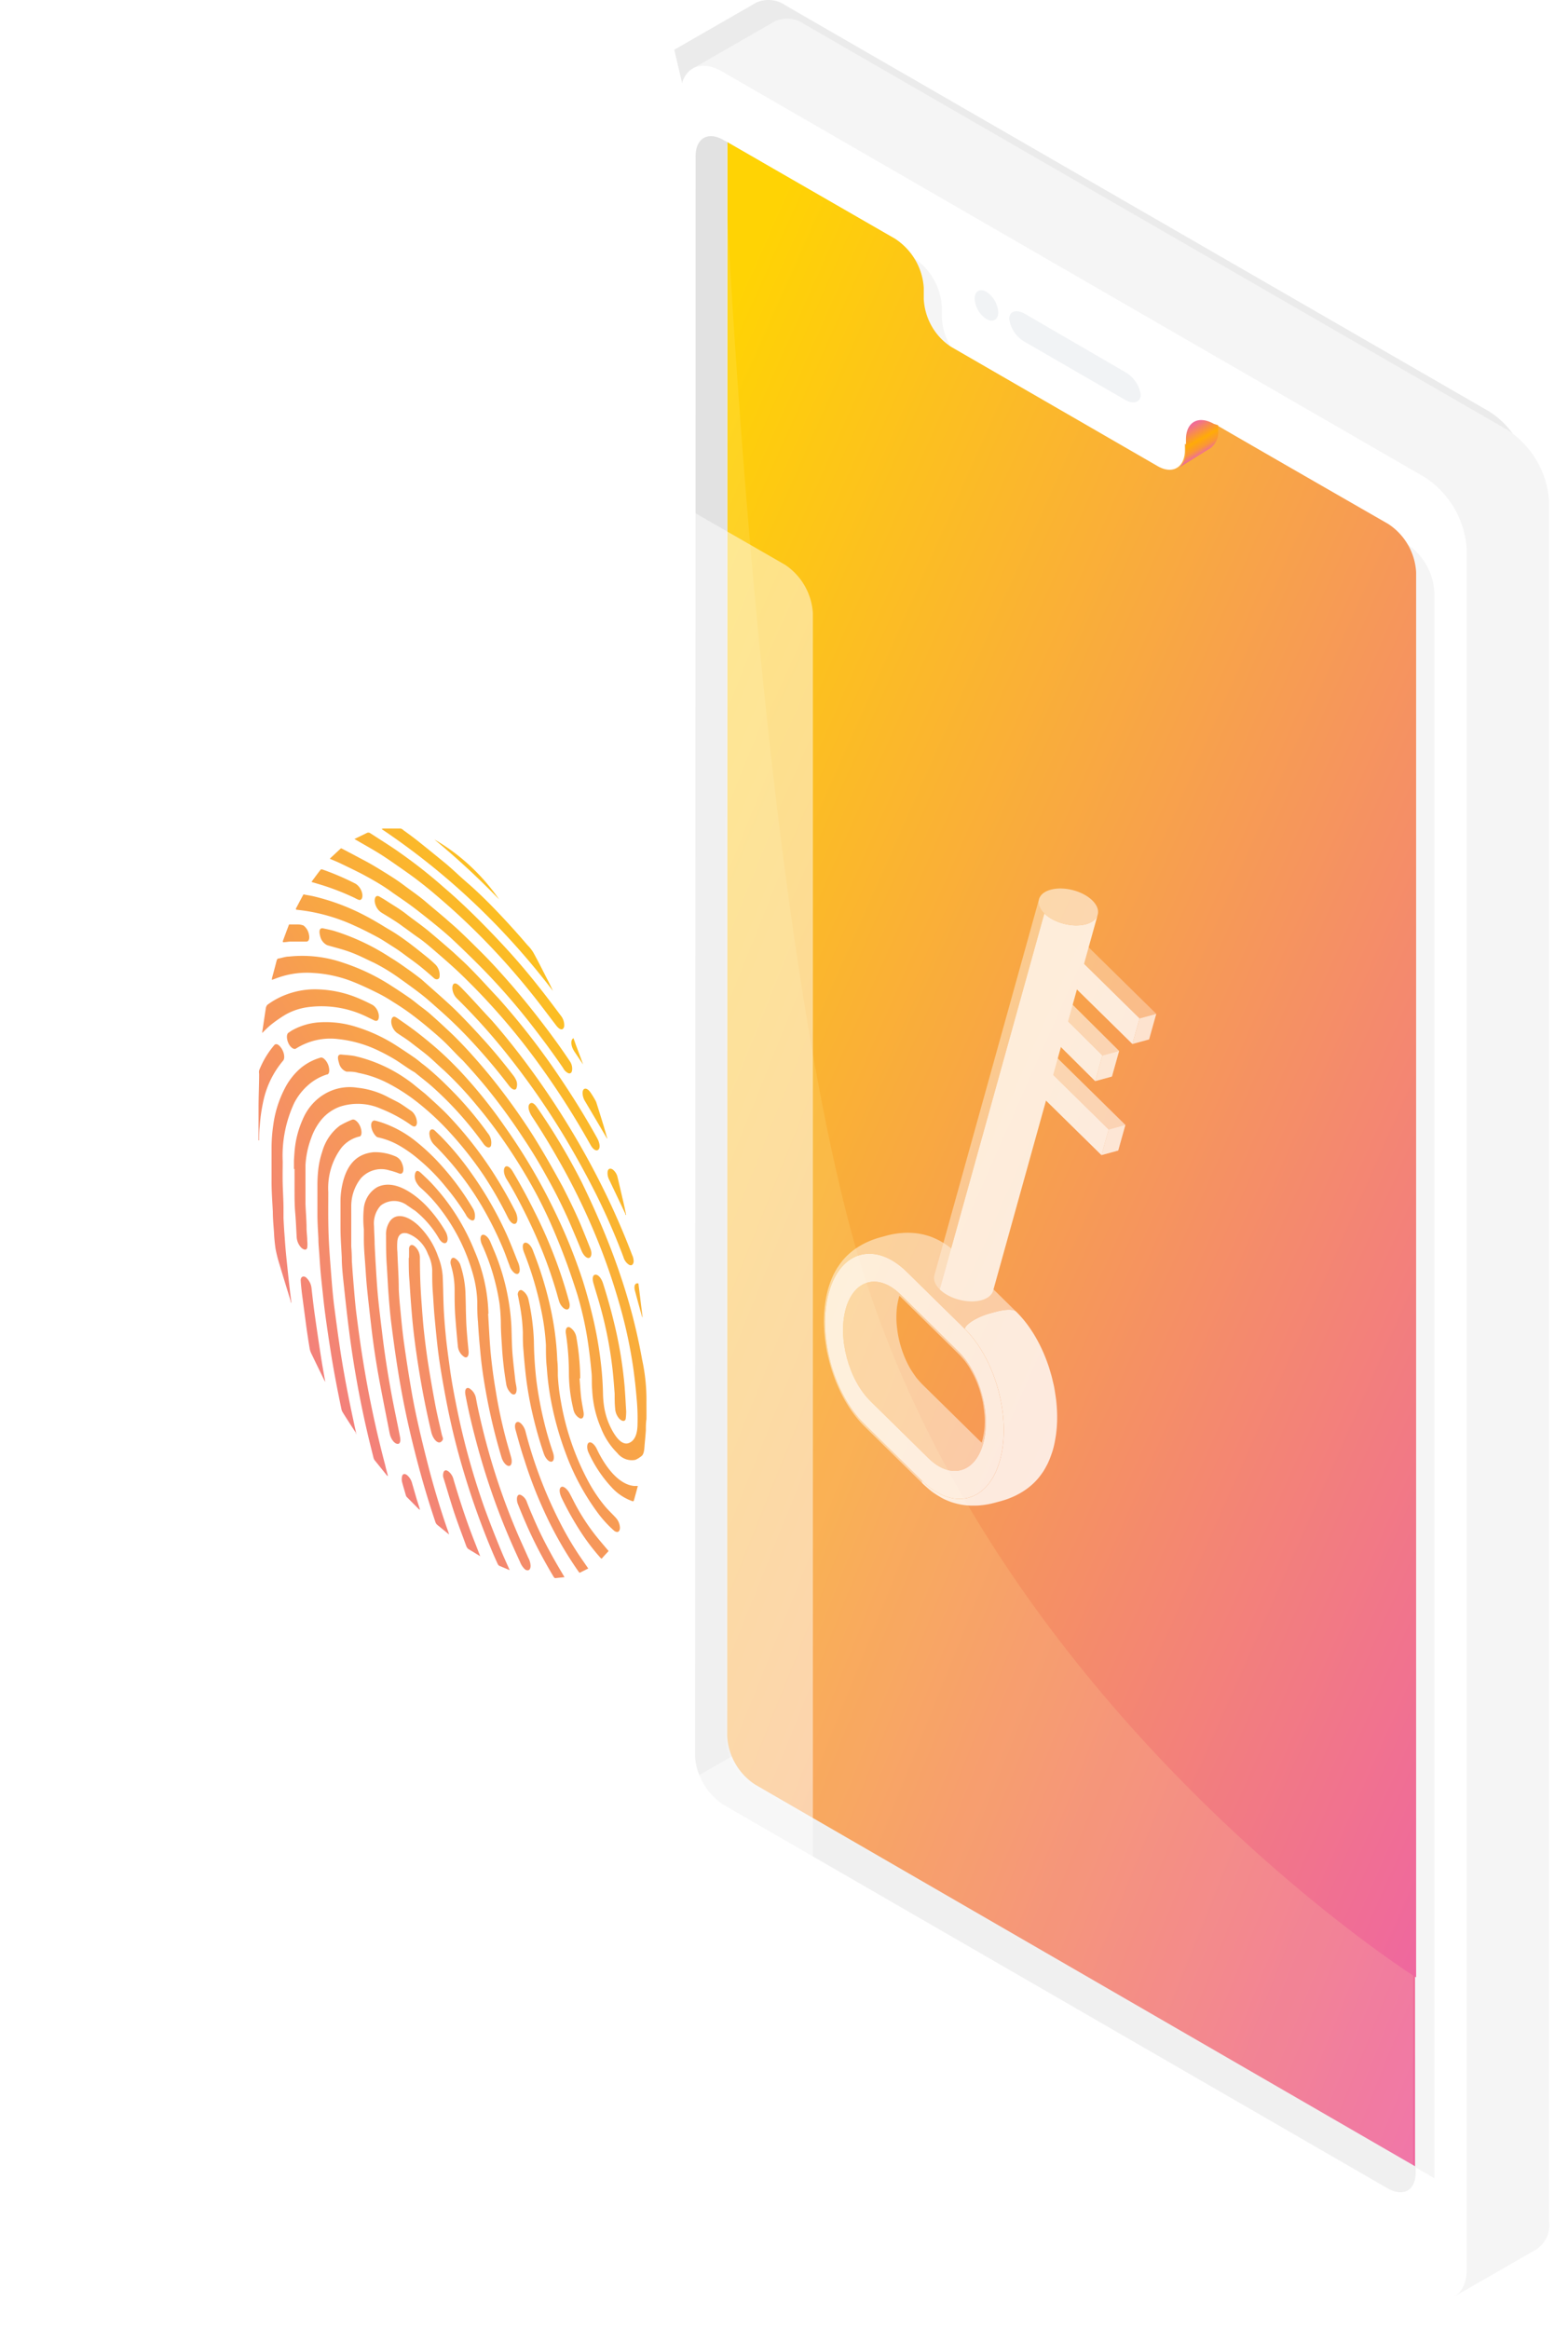 <svg xmlns="http://www.w3.org/2000/svg" width="336" height="499" fill="none" viewBox="0 0 336 499">
    <path fill="#EBEBEB" d="M144.488 10.655l17.573-10.1a6.394 6.394 0 0 1 6.329.64l150.584 86.89a17.979 17.979 0 0 1 6.362 6.732l-80.325 46.492-87.933-49.757V64.283l-12.59-53.628z"/>
    <g filter="url(#a)">
        <path fill="#F5F5F5" d="M325.233 477.959l-17.574 10.1-3.029-24.609-138.667-80.09a19.865 19.865 0 0 1-8.887-15.553V64.283l-12.591-53.628 17.573-10.1a6.396 6.396 0 0 1 6.329.64l150.584 86.89a19.799 19.799 0 0 1 8.988 15.553v368.43a6.227 6.227 0 0 1-2.726 5.891z"/>
        <path fill="#fff" d="M141.796 16.512c0-5.723 4.006-8.046 8.955-5.184l150.55 86.923a19.8 19.8 0 0 1 8.988 15.553v368.464c0 5.689-4.006 8.012-8.955 5.184l-150.583-86.923a19.79 19.79 0 0 1-8.989-15.553l.034-368.464zm13.163 370.316l142.403 82.243c3.367 1.919 5.992.404 5.992-3.366V122.86a13.227 13.227 0 0 0-5.992-10.369l-36.493-21.142-.774-.538c-3.367-1.886-5.959-.337-5.959 3.366v2.39a4.538 4.538 0 0 1-1.447 3.67l-.337.202a4.24 4.24 0 0 1-4.377-.505l-44.202-25.518a13.17 13.17 0 0 1-5.959-10.369v-2.39a13.457 13.457 0 0 0-5.992-10.369l-37.031-21.276c-3.367-1.92-5.959-.404-5.959 3.366V376.19a13.458 13.458 0 0 0 6.127 10.47v.169z"/>
    </g>
    <path fill="#F1F3F5" d="M241.071 79.702l-21.444-12.456c-1.852-1.044-3.367-.573-3.367 1.077a6.738 6.738 0 0 0 3.367 4.949l21.444 12.388c1.818 1.044 3.367.573 3.367-1.11a6.735 6.735 0 0 0-3.367-4.848zM213.906 66.909c0 1.616-1.144 2.256-2.524 1.448a5.52 5.52 0 0 1-2.525-4.377c0-1.582 1.111-2.255 2.525-1.447a5.617 5.617 0 0 1 2.524 4.376z"/>
    <path fill="#F0F0F0" d="M148.968 376.257a13.462 13.462 0 0 0 5.992 10.402l142.403 82.244c3.367 1.919 5.993.404 5.993-3.366V122.692a13.228 13.228 0 0 0-5.993-10.369l-36.492-21.142-.775-.37c-3.366-1.885-5.958-.337-5.958 3.366v2.39c0 3.839-2.727 5.387-6.027 3.367l-44.202-25.518a13.17 13.17 0 0 1-5.958-10.369v-2.39a13.471 13.471 0 0 0-5.993-10.369l-36.055-20.805-.875-.471c-3.367-1.919-5.959-.404-5.959 3.367l-.101 342.878z"/>
    <path fill="#E2E2E2" d="M155.023 30.012l.875.471 7.137 4.107V372.79l-13.163 7.541a10.934 10.934 0 0 1-.909-4.14l.101-342.61c0-3.972 2.694-5.487 5.959-3.568z"/>
    <path fill="url(#b)" d="M155.834 371.982a13.26 13.26 0 0 0 5.992 10.402l141.393 81.772V122.625a13.236 13.236 0 0 0-5.992-10.369l-36.493-21.142v1.077c0 3.838-2.693 5.42-6.026 3.367l-.808-.472V96.4c0 3.837-2.727 5.386-6.026 3.366l-44.202-25.518a13.16 13.16 0 0 1-5.959-10.369v-2.39a13.47 13.47 0 0 0-5.993-10.369l-35.819-20.637-.067 341.499z"/>
    <path fill="#fff" d="M155.439 372.494a13.27 13.27 0 0 0 5.992 10.403l141.394 81.772V123.137a13.233 13.233 0 0 0-5.993-10.369l-36.493-21.141v1.077c0 3.838-2.693 5.42-6.026 3.366l-.808-.47v1.312c0 3.838-2.727 5.386-6.026 3.367L203.277 74.76a13.17 13.17 0 0 1-5.959-10.368v-2.39a13.456 13.456 0 0 0-5.992-10.37l-35.82-20.636-.067 341.498z" opacity=".1"/>
    <path fill="url(#c)" d="M182.125 262.84c-16.53-62.382-23.903-172.904-26.225-215.457V30.551l36.055 20.738a13.46 13.46 0 0 1 5.992 10.368v2.39a13.16 13.16 0 0 0 5.959 10.37l44.067 25.517c3.367 1.953 6.027.404 6.027-3.366v-1.38l.807.471c3.367 1.953 6.027.37 6.027-3.367v-1.077l36.627 21.041a13.24 13.24 0 0 1 4.237 4.467 13.235 13.235 0 0 1 1.755 5.902v301.066c-2.053-1.245-94.834-60.833-121.328-160.851z"/>
    <path fill="url(#d)" d="M252.686 100.17l6.733-4.174a4.245 4.245 0 0 0 1.616-3.804v-1.078l-.943-.303c-3.367-1.885-5.959-.336-5.959 3.367v2.39a4.542 4.542 0 0 1-1.447 3.602z"/>
    <path fill="#fff" d="M23.776 382.155a13.47 13.47 0 0 1-.572-1.886v-.336a12.393 12.393 0 0 1-.202-1.919l.1-342.778c0-3.837 2.694-5.352 5.993-3.366l.74.404 7.104 4.107 28.918 16.833a13.467 13.467 0 0 1 5.993 10.368v2.39a13.162 13.162 0 0 0 5.992 10.37l44.169 25.383c3.366 1.919 6.026.37 6.026-3.367v-2.39c0-3.804 2.659-5.353 5.992-3.366l.842.505 36.358 20.906a13.467 13.467 0 0 1 5.959 10.368V467.226c0 3.838-2.66 5.353-5.959 3.367L28.826 388.349a13.096 13.096 0 0 1-5.117-6.295l.067.101z" filter="url(#e)" opacity=".7"/>
    <path fill="url(#f)" d="M81.764 177.633c13.962 9.359 26.371 21.082 36.728 34.698l-.235-.499a58.46 58.46 0 0 0-.729-1.515c-.38-.726-.75-1.452-1.12-2.179-.691-1.356-1.384-2.715-2.148-4.083a8.007 8.007 0 0 0-1.215-1.527 169.955 169.955 0 0 0-8.213-8.962c-1.572-1.572-3.143-3.076-4.715-4.426a94.921 94.921 0 0 1-2.169-1.944 80.71 80.71 0 0 0-2.44-2.172l-1.326-1.08a508.804 508.804 0 0 0-4.771-3.855 85.726 85.726 0 0 0-2.69-2.006l-.285-.207a1.153 1.153 0 0 0-.629-.354H82.12l-.356.111z"/>
    <path fill="url(#g)" d="M78.118 181.02c-.727-.415-1.453-.83-2.18-1.263 0-.022.084-.022.084-.022l2.556-1.239a.703.703 0 0 1 .713 0l2.095 1.35.864.557c1.184.763 2.377 1.532 3.557 2.386 3 2.106 5.895 4.373 8.674 6.793.393.347.75.656 1.105.964.69.597 1.378 1.193 2.331 2.068a151.02 151.02 0 0 1 4.337 4.138 202.882 202.882 0 0 1 5.615 5.82c2.514 2.7 4.966 5.554 7.375 8.608 1.655 2.058 3.31 4.271 4.966 6.484.49.616.738 1.409.691 2.213-.188.974-.922.885-1.718-.155a523.826 523.826 0 0 1-1.6-2.099c-1.347-1.775-2.696-3.551-4.078-5.248a152.403 152.403 0 0 0-14.666-15.778c-1.718-1.615-3.646-3.297-5.196-4.625a90.866 90.866 0 0 0-4.61-3.717c-1.266-.948-2.695-1.942-3.852-2.747l-.008-.006-.623-.434c-1.236-.863-2.472-1.704-3.709-2.456a113.033 113.033 0 0 0-2.723-1.592z"/>
    <path fill="url(#h)" d="M71.417 184.318c.457.191.907.379 1.358.595 1.571.752 3.143 1.505 4.735 2.324a76.685 76.685 0 0 1 3.436 1.925 39.822 39.822 0 0 1 3.332 2.213l.738.508.02.014c1.376.947 2.742 1.886 4.123 2.952a177.294 177.294 0 0 1 4.61 3.673c1.11.908 2.22 1.859 3.331 2.899a238.08 238.08 0 0 1 5.887 5.732 140.523 140.523 0 0 1 10.812 12.326c2.325 2.987 4.63 6.085 6.851 9.338.254.515.668.921 1.173 1.151.44.11.713-.133.775-.708a2.764 2.764 0 0 0-.481-1.859 152.552 152.552 0 0 0-2.473-3.585 186.21 186.21 0 0 0-9.868-12.569c-2.305-2.656-4.61-5.223-6.977-7.546-1.446-1.439-2.891-2.877-4.358-4.249a64.706 64.706 0 0 0-1.987-1.779c-.367-.32-.727-.634-1.072-.943a275.762 275.762 0 0 0-2.036-1.719c-.733-.616-1.455-1.222-2.154-1.822-.972-.834-2.054-1.621-3.119-2.396-.404-.294-.805-.586-1.197-.879a45.864 45.864 0 0 0-3.52-2.412c-1.76-1.106-3.541-2.213-5.301-3.142-.604-.319-1.18-.624-1.738-.921l-.005-.002-.006-.003-.002-.001-.002-.001v-.001H76.3l-.002-.001v-.001c-1.064-.564-2.063-1.094-3.062-1.614a.225.225 0 0 0-.115-.033c-.04 0-.08.012-.116.033l-2.242 2.08a.404.404 0 0 1-.083.111c.247.107.492.21.736.311l.001.001z"/>
    <path fill="url(#i)" d="M58.768 209.775l-.513.188c.021-.155.021-.265.021-.354l.155-.572v-.001c.284-1.044.564-2.078.83-3.145.084-.309.21-.509.419-.509.267-.046.53-.113.794-.179.481-.121.96-.241 1.448-.241a26.765 26.765 0 0 1 11.628 1.328 44.221 44.221 0 0 1 10.35 4.957c1.32.841 2.64 1.726 3.981 2.655.453.319.913.686 1.368 1.048.302.241.602.479.895.7l.238.179c.645.486 1.26.949 1.857 1.481a158.165 158.165 0 0 1 3.423 3.119l.621.577c1.55 1.438 3.29 3.275 4.693 4.824a134.895 134.895 0 0 1 4.191 4.89 138.369 138.369 0 0 1 8.988 12.481c2.221 3.541 4.316 7.214 6.411 11.065 1.362 2.655 2.682 5.355 3.855 8.099a378.235 378.235 0 0 1 2.096 5.2c.398 1.04.188 1.859-.315 1.97-.503.11-1.173-.554-1.592-1.549a534.694 534.694 0 0 0-2.514-5.975 109.733 109.733 0 0 0-4.861-9.737 108.656 108.656 0 0 0-5.133-8.475c-2.456-3.761-5.1-7.38-7.92-10.844-1.634-1.991-3.311-3.872-4.987-5.709-.768-.721-1.381-1.361-2.103-2.113-.341-.355-.706-.736-1.123-1.162-1.21-1.236-2.436-2.28-3.648-3.31l-.27-.231a80.985 80.985 0 0 0-3.918-3.12c-1.3-.974-2.62-1.837-3.94-2.655a32.412 32.412 0 0 0-3.352-1.926c-1.739-.863-3.478-1.681-5.196-2.367a27.176 27.176 0 0 0-8.38-1.881 18.641 18.641 0 0 0-7.082.796c-.466.148-.932.32-1.415.498z"/>
    <path fill="url(#j)" d="M138.522 300.559a40.497 40.497 0 0 0-.922-9.228 124.538 124.538 0 0 0-4.714-18.234c-1.194-3.563-2.556-7.081-4.043-10.6a199.669 199.669 0 0 0-4.191-9.183c-2.85-5.61-6.071-11-9.638-16.132-.565-.797-1.068-1.04-1.466-.708-.398.332-.377 1.084 0 1.925.121.287.269.561.44.819a156.29 156.29 0 0 1 5.342 8.696 140.794 140.794 0 0 1 6.6 12.88 134.274 134.274 0 0 1 6.663 18.123 103.216 103.216 0 0 1 3.059 13.875c.335 2.346.587 4.647.775 6.904.166 1.757.229 3.524.189 5.289 0 2.213-.545 3.607-1.739 4.16-1.195.554-2.431-.398-3.667-2.611a15.574 15.574 0 0 1-1.802-5.444 20.218 20.218 0 0 1-.188-2.213 68.361 68.361 0 0 0-.482-6.992 84.663 84.663 0 0 0-1.425-8.431 112.549 112.549 0 0 0-2.367-8.852 116.92 116.92 0 0 0-6.286-15.49 125.162 125.162 0 0 0-10.476-17.703 102.95 102.95 0 0 0-9.973-12.326c-1.383-1.417-2.766-2.789-4.19-4.05a93.792 93.792 0 0 0-4.38-3.629c-1.438-1.123-2.772-2.048-4.168-3.016l-.022-.016a9.682 9.682 0 0 1-.182-.125c-.346-.241-.706-.493-.991-.362-.335.155-.545.753-.377 1.55.16.74.56 1.397 1.131 1.858.382.269.775.528 1.166.785l.001.001c.642.422 1.278.841 1.85 1.294.341.271.751.583 1.192.919.75.572 1.59 1.212 2.328 1.825.662.549 1.343 1.183 2.026 1.817.528.491 1.057.983 1.578 1.436a77.692 77.692 0 0 1 6.809 7.259 99.315 99.315 0 0 1 5.741 7.501 119.404 119.404 0 0 1 7.103 11.507 100.533 100.533 0 0 1 4.19 8.852 144.407 144.407 0 0 1 2.598 6.639 186.469 186.469 0 0 1 2.095 6.218 75.05 75.05 0 0 1 2.452 11.485c.251 1.814.44 3.629.607 5.399.05.569.053 1.128.055 1.684.003.612.005 1.22.071 1.835.126 2.846.766 5.64 1.886 8.232a15.418 15.418 0 0 0 3.499 5.355 4.064 4.064 0 0 0 1.75 1.287 3.875 3.875 0 0 0 2.126.174 5.505 5.505 0 0 0 1.236-.753c.524-.332.649-1.173.712-2.08.029-.411.074-.903.124-1.434.059-.642.124-1.34.17-2.018 0-.797 0-1.593.125-2.412.014-.798.01-1.585.005-2.37-.002-.39-.005-.781-.005-1.171z"/>
    <path fill="url(#k)" d="M109.21 336.408l-1.383-3.098a229.784 229.784 0 0 1-3.959-10.069 158.653 158.653 0 0 1-5.783-20.624c-.692-3.363-1.32-6.638-1.76-9.958l-.148-1.104v-.002c-.247-1.844-.495-3.688-.67-5.532-.209-2.213-.356-4.05-.44-6.02-.037-.896-.063-1.893-.088-2.922a170.91 170.91 0 0 0-.12-3.716 13.89 13.89 0 0 0-.965-4.094 17.039 17.039 0 0 0-4.19-6.639c-2.556-2.412-5.217-2.854-6.411-.531a4.885 4.885 0 0 0-.566 2.589c0 2.213 0 4.205.147 6.351.063.925.115 1.846.166 2.769v.001c.068 1.217.136 2.436.232 3.67.167 2.168.314 3.961.566 5.997.398 3.12.817 6.262 1.32 9.427a190.565 190.565 0 0 0 3.729 18.145 198.325 198.325 0 0 0 4.42 15.092c.076.224.206.422.378.576l2.556 2.08a25.882 25.882 0 0 0-.482-1.416 179.143 179.143 0 0 1-4.19-14.074c-1.195-4.692-2.473-10.003-3.332-14.915a325.96 325.96 0 0 1-1.655-10.578c-.328-2.33-.545-4.609-.761-6.882l-.098-1.018a76.16 76.16 0 0 1-.272-3.673c0-1.665-.083-3.331-.165-4.99-.049-.987-.097-1.973-.129-2.955a13.802 13.802 0 0 1 0-2.478c.21-1.372.985-1.793 2.096-1.549a7.092 7.092 0 0 1 2.69 1.688 7.6 7.6 0 0 1 1.752 2.738 8.257 8.257 0 0 1 .921 3.43c0 1.571 0 3.12.126 4.713.051.646.095 1.346.14 2.07.067 1.062.137 2.175.237 3.241l.104 1.098c.236 2.489.471 4.983.818 7.51.398 2.899 1.006 6.307 1.613 9.493a152.732 152.732 0 0 0 3.772 15.314 166.85 166.85 0 0 0 6.013 16.796c.377.907.775 1.792 1.173 2.655.073.182.188.342.335.465l2.096.885.167.044z"/>
    <path fill="url(#l)" d="M83.126 316.204c-.06-.229-.121-.454-.182-.68-.135-.492-.27-.986-.384-1.533a229.589 229.589 0 0 1-4.777-22.505c-.545-3.341-.985-6.638-1.404-9.936-.211-1.656-.349-3.281-.487-4.915l-.079-.927a294.06 294.06 0 0 1-.419-5.554 37.21 37.21 0 0 0-.125-3.054v-8.519c-.03-2.251.714-4.437 2.095-6.152a5.993 5.993 0 0 1 2.809-1.72 5.747 5.747 0 0 1 3.246.06c.712.17 1.412.392 2.095.664.901.332 1.215-.797.608-2.213a2.624 2.624 0 0 0-.558-.884 2.44 2.44 0 0 0-.846-.576 11.144 11.144 0 0 0-4.589-.886c-3.31.288-5.657 2.213-6.704 6.639a17.135 17.135 0 0 0-.461 4.16v5.289c0 1.595.087 3.121.175 4.66v.002c.034.596.068 1.195.097 1.8 0 1.549.147 3.098.315 4.713l.061.582.001.005c.357 3.35.717 6.738 1.153 10.146a219.55 219.55 0 0 0 3.855 21.664c.394 1.724.821 3.43 1.253 5.15l.15.604c.043.198.121.386.231.553l2.724 3.385.147-.022z"/>
    <path fill="url(#m)" d="M94.062 265.374a21.355 21.355 0 0 0-5.133-5.975 16.694 16.694 0 0 1-.863-.575v-.001l-.002-.001a21.103 21.103 0 0 0-.748-.507 4.706 4.706 0 0 0-2.87-.986 4.707 4.707 0 0 0-2.871.986 5.541 5.541 0 0 0-1.181 2.045 5.777 5.777 0 0 0-.244 2.381c.01.546.035 1.096.06 1.648v.003c.033.701.066 1.406.066 2.111.084 1.925.188 3.695.314 5.775.126 2.08.251 4.05.482 6.307.222 2.174.502 4.451.766 6.593l.03.245c.524 4.492 1.236 9.029 2.095 13.654.302 1.607.63 3.214.959 4.825.264 1.294.528 2.592.78 3.893.168.819.084 1.395-.272 1.549-.692.244-1.634-.796-1.928-2.212-.198-1.014-.398-2.028-.598-3.041l-.001-.005c-.56-2.834-1.118-5.665-1.643-8.484a174.268 174.268 0 0 1-1.718-11.507c-.314-2.722-.628-5.444-.9-8.143a115.477 115.477 0 0 1-.285-3.652c-.03-.438-.06-.886-.093-1.349-.025-.355-.051-.709-.078-1.063-.108-1.416-.215-2.832-.215-4.248v-2.213a22.526 22.526 0 0 1 0-4.647 6.079 6.079 0 0 1 .94-2.582 5.685 5.685 0 0 1 1.951-1.844c2.242-1.085 4.924-.443 7.941 1.77 1.197.891 2.3 1.915 3.29 3.054a29.266 29.266 0 0 1 3.331 4.603c.712 1.217.628 2.589-.126 2.589-.419 0-.838-.354-1.236-.996z"/>
    <path fill="url(#n)" d="M76.2 306.528c.059.261.119.526.178.803l-.023-.037-.017-.025c-.056-.083-.081-.121-.064-.248a171.549 171.549 0 0 1-2.85-4.426 2 2 0 0 1-.251-.619c-.901-4.293-1.718-8.564-2.368-12.769a341.359 341.359 0 0 1-1.152-7.9 131.14 131.14 0 0 1-.428-3.678c-.066-.61-.13-1.22-.2-1.832l-.074-.7c-.105-1.016-.215-2.063-.283-2.907a188.86 188.86 0 0 1-.23-3.253 75.06 75.06 0 0 0-.087-1.171c-.064-.806-.123-1.545-.123-2.348-.022-.471-.047-.923-.072-1.372v-.006c-.07-1.235-.137-2.441-.137-3.932v-6.064a29.747 29.747 0 0 1 .146-3.098c.134-1.419.43-2.816.88-4.16.632-2.276 1.976-4.258 3.814-5.621a18.33 18.33 0 0 1 2.556-1.239c.356-.155.775.044 1.215.531.446.526.73 1.181.817 1.881.084.73-.126 1.195-.503 1.195a7.025 7.025 0 0 0-3.792 2.412c-2.003 2.679-3.002 6.042-2.808 9.449 0 .661-.002 1.347-.004 2.036-.005 1.384-.01 2.779.004 4.005.021 1.837.063 3.386.189 5.599.097 1.714.245 3.601.375 5.259l.107 1.38c.147 1.925.314 3.828.545 5.797l.048.365c.445 3.376.892 6.773 1.418 10.191.775 4.957 1.76 10.002 2.87 15.092.095.484.198.94.304 1.41z"/>
    <path fill="url(#o)" d="M81.764 195.557c.23.142.47.288.717.438.562.342 1.159.705 1.755 1.089.86.553 1.425.929 2.096 1.438.507.354.988.708 1.475 1.067h.001c.578.425 1.165.857 1.813 1.301 1.194.819 2.41 1.859 3.604 2.899 1.885 1.616 3.771 3.253 5.636 5.046a143.103 143.103 0 0 1 17.62 20.557 172.51 172.51 0 0 1 9.135 14.296l.943 1.659c.566 1.018 1.278 1.394 1.697.952.419-.443.231-1.505-.314-2.479-2.452-4.425-5.05-8.608-7.773-12.657a155.42 155.42 0 0 0-13.347-17.261 286.978 286.978 0 0 1-2.201-2.359c-1.306-1.409-2.588-2.793-3.896-4.103-.794-.823-1.598-1.563-2.405-2.305-.364-.335-.729-.67-1.094-1.014a275.693 275.693 0 0 0-5.677-4.868 72.672 72.672 0 0 0-2.426-1.844c-.675-.499-1.348-.995-2.016-1.52-1.066-.836-2.01-1.427-2.97-2.027-.36-.226-.723-.453-1.095-.695-.495-.336-.99-.625-1.474-.907l-.265-.155c-.566-.332-1.048 0-1.006 1.018.053.497.212.975.466 1.397.254.422.597.777 1.001 1.037z"/>
    <path fill="url(#p)" d="M63.116 254.929v-4.425l-.126-.067v-1.792l.004-.061c.062-1.02.125-2.06.248-3.015a20.76 20.76 0 0 1 1.613-5.687c.973-2.342 2.65-4.279 4.772-5.511a10.501 10.501 0 0 1 6.961-1.305c2.182.225 4.31.854 6.286 1.859.355.196.782.411 1.216.629.64.322 1.297.652 1.759.942.473.297.962.636 1.453.975l.001.001.001.001c.312.216.624.432.933.638l.23.222c.542.598.855 1.386.88 2.213-.062.863-.523 1.04-1.193.575a26.454 26.454 0 0 0-2.515-1.615 30.393 30.393 0 0 0-3.939-1.904 12.269 12.269 0 0 0-8.841-.486 9.353 9.353 0 0 0-3.813 2.589 12.854 12.854 0 0 0-2.368 4.16 19.364 19.364 0 0 0-1.215 5.776v8.32c.024.676.063 1.355.102 2.036.064 1.103.128 2.211.128 3.319.01.382.04.768.072 1.154.037.466.075.932.075 1.391.053.485.053.975 0 1.461-.147.597-.692.553-1.3 0a3.609 3.609 0 0 1-.963-2.213c-.035-.583-.065-1.175-.095-1.768a96.025 96.025 0 0 0-.22-3.477c-.146-1.659-.146-3.386-.146-4.935z"/>
    <path fill="url(#q)" d="M88.908 229.791c.527.439 1.035.844 1.533 1.241.907.724 1.778 1.419 2.657 2.233a73.714 73.714 0 0 1 10.476 11.773c.65.907 1.362 1.084 1.635.465a3.185 3.185 0 0 0-.022-1.411 3.065 3.065 0 0 0-.628-1.245 77.2 77.2 0 0 0-6.81-8.232c-1.256-1.283-2.513-2.567-3.77-3.718-1.258-1.15-2.452-2.213-3.688-3.12a20.564 20.564 0 0 0-1.404-1.106 145.359 145.359 0 0 0-3.813-2.545 34.721 34.721 0 0 0-8.59-4.05 21.452 21.452 0 0 0-8.171-1.018 13.86 13.86 0 0 0-5.825 1.771l-.691.464c-.44.31-.399 1.328 0 2.213.398.885 1.173 1.461 1.613 1.173 2.729-1.716 5.918-2.431 9.072-2.036a26.147 26.147 0 0 1 8.862 2.589 39.002 39.002 0 0 1 3.374 1.837c.474.287 1.061.687 1.678 1.107.856.582 1.77 1.203 2.512 1.615z"/>
    <path fill="url(#r)" d="M97.917 213.946a3.35 3.35 0 0 1-.984-2.212c0-1.018.523-1.306 1.257-.709.397.346.775.715 1.131 1.107 1.167 1.194 2.299 2.432 3.449 3.689v.001l.001.001c.852.931 1.713 1.873 2.605 2.815 3.017 3.43 6.076 7.324 8.779 11.064a173.351 173.351 0 0 1 7.815 11.751c3.27 5.365 6.25 10.92 8.925 16.641a161.822 161.822 0 0 1 4.568 10.821c.228.464.336.983.314 1.505-.125.575-.461.863-.984.575a2.817 2.817 0 0 1-1.195-1.638 144.525 144.525 0 0 0-5.887-13.52 194.865 194.865 0 0 0-6.495-11.839 164.694 164.694 0 0 0-12.236-17.704 130.705 130.705 0 0 0-11.063-12.348z"/>
    <path fill="url(#s)" d="M104.664 281.484a36.292 36.292 0 0 0-2.975-13.454c-2.11-5.265-5.13-10.067-8.905-14.163-.657-.729-1.34-1.373-2.02-2.011v-.002l-.494-.465c-.838-.797-1.09-.532-1.3 0a2.563 2.563 0 0 0 .315 2.058c.23.401.52.76.86 1.062a31.486 31.486 0 0 1 4.483 4.89 40.897 40.897 0 0 1 6.725 13.632c.545 1.912.855 3.89.922 5.886 0 1.438 0 2.855.147 4.315.126 2.213.314 4.426.524 6.639.272 3.009.754 6.13 1.341 9.294a125.63 125.63 0 0 0 3.184 13.1c.294.996.985 1.815 1.551 1.837.566.022.796-.774.503-1.859-.133-.491-.296-1.054-.466-1.641-.205-.709-.419-1.453-.603-2.143-.859-3.253-1.571-6.484-2.095-9.648l-.152-.933a113.203 113.203 0 0 1-.623-4.112c-.21-1.66-.419-3.43-.545-5.112-.125-1.586-.213-3.161-.301-4.733l-.001-.005v-.002c-.044-.796-.089-1.591-.138-2.386l.063-.044z"/>
    <path fill="url(#t)" d="M90.27 209.808l-.444-.34a71.243 71.243 0 0 0-1.881-1.408l-.668-.472c-1.157-.82-2.31-1.637-3.523-2.36a48.065 48.065 0 0 0-12.047-5.732c-.628-.187-1.256-.322-1.875-.455-.186-.04-.371-.079-.555-.12-.797-.177-.964.509-.692 1.571.085.446.27.864.54 1.218s.616.635 1.01.818c.514.152 1.027.294 1.54.436 1.207.334 2.416.669 3.636 1.135 1.216.464 2.32.994 3.432 1.527.478.229.959.46 1.45.686a40.526 40.526 0 0 1 5.615 3.452c1.55 1.106 3.1 2.213 4.65 3.43.893.699 1.774 1.48 2.66 2.267.32.285.642.571.966.853a96.492 96.492 0 0 1 7.437 7.303 125.806 125.806 0 0 1 7.564 9.029c.608.774 1.215 1.04 1.53.641a2.318 2.318 0 0 0-.084-1.991 5.632 5.632 0 0 0-.419-.708c-2.305-3.01-4.652-5.843-7.061-8.454a155.458 155.458 0 0 0-4.84-5.112c-1.257-1.261-2.514-2.39-3.771-3.518l-4.17-3.696z"/>
    <path fill="url(#u)" d="M62.09 276.217c.104.952.23 1.925.356 2.877l-.147-.022v-.266c-.817-2.655-1.634-5.311-2.43-7.966a28.561 28.561 0 0 1-.818-3.253 34.004 34.004 0 0 1-.335-3.496c-.023-.333-.049-.665-.074-.998-.089-1.149-.177-2.295-.177-3.428-.029-.59-.062-1.181-.096-1.772-.088-1.56-.176-3.115-.176-4.623v-7.303c.003-1.675.13-3.347.377-5.001a23.807 23.807 0 0 1 2.43-7.701 14.209 14.209 0 0 1 3.457-4.426 11.81 11.81 0 0 1 4.19-2.213c.336-.11.692.089 1.069.509.457.527.743 1.194.817 1.903.084.731-.126 1.195-.503 1.195-1.16.367-2.255.928-3.247 1.66a13.073 13.073 0 0 0-3.73 4.426 26.757 26.757 0 0 0-2.472 12.525c0 .539-.005 1.061-.01 1.582-.009 1.04-.018 2.077.01 3.242.017.693.046 1.393.076 2.095.046 1.071.092 2.147.092 3.216v2.014l.03.572c.054.986.11 2.017.18 2.924.03.387.056.765.084 1.146.05.687.1 1.382.167 2.151.104 1.195.23 2.39.356 3.585v.005c.168 1.614.335 3.228.524 4.841z"/>
    <path fill="url(#v)" d="M131.608 327.999c.692.487 1.174.266 1.237-.597a3.347 3.347 0 0 0-.901-2.213 44.863 44.863 0 0 0-.924-.965c-.434-.444-.869-.89-1.297-1.381a32.44 32.44 0 0 1-3.751-5.599 56.38 56.38 0 0 1-5.761-16.862 41.897 41.897 0 0 1-.671-5.621c0-1.106 0-2.212-.126-3.319a62.618 62.618 0 0 0-1.424-11.064 78.411 78.411 0 0 0-3.332-11.22l-.502-1.327c-.399-.996-1.111-1.682-1.677-1.549-.565.132-.565 1.062-.209 2.013 1.702 4.281 3 8.728 3.876 13.278.431 2.188.711 4.407.838 6.638 0 1.616 0 3.187.189 4.802a59.39 59.39 0 0 0 1.047 7.856 67.909 67.909 0 0 0 2.954 10.379 51.039 51.039 0 0 0 6.831 12.79 24.69 24.69 0 0 0 3.289 3.673 4.5 4.5 0 0 1 .314.288z"/>
    <path fill="url(#w)" d="M75.98 226.272c4.55 1.038 8.835 3.09 12.572 6.019.468.389.936.765 1.4 1.138.41.329.817.655 1.219.987l.845.767c1.247 1.13 2.492 2.258 3.722 3.504a82.91 82.91 0 0 1 9.911 12.525 96.608 96.608 0 0 1 4.882 8.541c.44 1.04.44 2.058 0 2.39-.44.332-1.132-.155-1.677-1.217a83.563 83.563 0 0 0-5.196-9.073 79.002 79.002 0 0 0-7.92-9.913 57.44 57.44 0 0 0-6.536-5.953 39.633 39.633 0 0 0-5.825-3.762 23.538 23.538 0 0 0-6.62-2.346c-.839-.265-1.677-.265-2.515-.265a2.403 2.403 0 0 1-1.023-.699 2.59 2.59 0 0 1-.57-1.138c-.335-1.084-.398-1.903.524-1.814.235.022.47.042.706.062.688.057 1.384.115 2.102.247z"/>
    <path fill="url(#x)" d="M64.75 195.07l-1.277-.155-.084-.199c.213-.398.423-.796.632-1.193.326-.618.65-1.232.981-1.839a.207.207 0 0 1 .126-.044c.045 0 .09.016.126.044l1.697.31a46.782 46.782 0 0 1 10.874 3.984c1.697.863 3.415 1.88 5.133 2.943 1.446.818 2.682 1.637 4.19 2.744 1.444 1.058 2.906 2.238 4.35 3.404l.197.158c.573.473 1.138.982 1.697 1.527.305.335.534.737.672 1.177.138.441.18.908.124 1.368-.084.598-.712.708-1.215.266a75.96 75.96 0 0 0-2.787-2.39c-.774-.629-1.654-1.269-2.429-1.833l-.002-.002a102.96 102.96 0 0 1-.879-.644c-.922-.686-1.613-1.195-2.745-1.903-.335-.21-.662-.42-.983-.627-.761-.489-1.492-.96-2.243-1.364-1.655-.886-3.29-1.726-4.924-2.457a38.945 38.945 0 0 0-11.23-3.275z"/>
    <path fill="url(#y)" d="M56.203 221.337a21.571 21.571 0 0 1 1.78-1.704 30.34 30.34 0 0 1 3.164-2.212 13.321 13.321 0 0 1 4.798-1.616 22.108 22.108 0 0 1 12.97 2.213l1.235.598c.65.331 1.09 0 1.027-1.04a3.124 3.124 0 0 0-.402-1.26 2.939 2.939 0 0 0-.876-.953 38.189 38.189 0 0 0-2.912-1.394 24.279 24.279 0 0 0-9.554-1.992c-2.079.007-4.14.389-6.097 1.129a16.46 16.46 0 0 0-4.065 2.212 1.602 1.602 0 0 0-.335.886c-.133.841-.26 1.701-.387 2.563-.114.77-.228 1.543-.346 2.305v.265z"/>
    <path fill="url(#z)" d="M87.756 274.624c-.168-1.748-.168-3.408-.168-5.112h.063c0-.206.002-.408.004-.609.005-.404.01-.807-.004-1.25-.021-.663.419-1.217 1.152-.663.35.282.637.643.84 1.056.202.413.316.869.334 1.334 0 3.363.104 6.572.377 10.002l.054.742c.125 1.723.247 3.39.448 5.211.23 2.08.503 4.293.839 6.506a301.08 301.08 0 0 0 1.613 9.338c.29 1.503.637 3.017.982 4.526.128.558.255 1.115.38 1.67.038.163.087.303.13.43.147.424.24.693-.277 1.119-.67.553-1.718-.509-2.095-2.036a182.615 182.615 0 0 1-2.493-12.37c-.755-4.558-1.362-8.984-1.719-13.41a266.765 266.765 0 0 1-.46-6.484z"/>
    <path fill="url(#A)" d="M113.694 335.479a3.845 3.845 0 0 0-.503-1.726c-.293-.664-.591-1.326-.889-1.987-.596-1.323-1.192-2.646-1.751-3.988a141.59 141.59 0 0 1-4.379-11.861 148.305 148.305 0 0 1-3.561-13.278c-.231-.995-.419-1.991-.608-2.987a3.173 3.173 0 0 0-.509-1.293 2.981 2.981 0 0 0-1-.92c-.628-.221-.963.376-.754 1.461.629 3.363 1.446 6.771 2.368 10.201a153.903 153.903 0 0 0 4.882 15.136c1.34 3.519 2.849 6.993 4.441 10.423.242.644.63 1.214 1.132 1.66.649.354 1.131.066 1.131-.841z"/>
    <path fill="url(#B)" d="M111.285 279.094a70.929 70.929 0 0 0-.335-1.704c0-.73.482-1.15.922-.907.351.214.656.504.894.851s.405.743.489 1.163a48.417 48.417 0 0 1 1.152 8.851c.031 2.849.213 5.693.545 8.52a79.879 79.879 0 0 0 1.613 8.696 71.853 71.853 0 0 0 1.928 6.639c.356 1.084.209 1.947-.357 1.992-.565.044-1.278-.731-1.634-1.815a84.349 84.349 0 0 1-2.221-7.723 74.577 74.577 0 0 1-1.634-9.183 153.704 153.704 0 0 1-.482-5.178c-.126-1.306-.126-2.567-.126-3.851a39.083 39.083 0 0 0-.691-6.019l-.063-.332z"/>
    <path fill="url(#C)" d="M88.866 244.351a23.822 23.822 0 0 0-7.25-3.894l-.164-.05c-.38-.116-.747-.227-1.113-.304-.42-.089-.88.332-.796 1.195a3.747 3.747 0 0 0 1.089 2.213.93.93 0 0 0 .419.199c1.59.351 3.122.947 4.547 1.77a27.454 27.454 0 0 1 4.19 2.988 41.757 41.757 0 0 1 5.825 5.952 51.065 51.065 0 0 1 4.19 5.798c.248.548.671.987 1.194 1.239.44.133.713 0 .775-.664a3.184 3.184 0 0 0-.502-1.969 57.855 57.855 0 0 0-7.92-10.423 44.92 44.92 0 0 0-4.484-4.05z"/>
    <path fill="url(#D)" d="M110.887 270.198c.285.568.449 1.195.482 1.837l-.021.221v.133c-.147.598-.503.73-1.048.421a3.255 3.255 0 0 1-1.11-1.638c-.191-.484-.373-.982-.557-1.483a55.921 55.921 0 0 0-.679-1.792 73.86 73.86 0 0 0-3.772-7.834 64.918 64.918 0 0 0-11.146-14.782 3.52 3.52 0 0 1-.748-1.131 3.682 3.682 0 0 1-.279-1.347c.042-.797.608-1.085 1.174-.554l1.194 1.151a61.778 61.778 0 0 1 6.579 7.9 78.583 78.583 0 0 1 7.647 13.278c.817 1.858 1.551 3.74 2.284 5.62z"/>
    <path fill="url(#E)" d="M110.698 297.683c0-.324-.07-.697-.144-1.09-.047-.251-.096-.51-.129-.769-.058-.536-.118-1.071-.178-1.605l-.001-.007v-.001l-.001-.003c-.113-1.009-.227-2.014-.322-3.009-.189-1.806-.236-3.537-.283-5.259-.016-.578-.032-1.155-.053-1.734a48.334 48.334 0 0 0-3.52-15.756l-1.005-2.39c-.44-1.018-1.215-1.66-1.718-1.46-.503.199-.482 1.261 0 2.213a47.654 47.654 0 0 1 3.687 12.458c.178 1.416.276 2.843.294 4.271 0 1.338.088 2.699.177 4.059.033.506.066 1.013.095 1.518a76.07 76.07 0 0 0 .859 7.302 3.416 3.416 0 0 0 1.173 2.213c.608.376 1.069.067 1.069-.951z"/>
    <path fill="url(#F)" d="M126.056 336.076l-1.865.93-.251-.31a81.622 81.622 0 0 1-7.354-12.923 93.243 93.243 0 0 1-4.191-10.888c-.691-2.036-1.299-4.248-1.906-6.461-.231-.775-.147-1.417.167-1.638.314-.221.713-.111 1.194.443.391.467.665 1.03.797 1.637a94.912 94.912 0 0 0 7.291 19.23 67.386 67.386 0 0 0 4.588 7.768l1.53 2.212z"/>
    <path fill="url(#G)" d="M134.185 302.44c-.037-.571-.072-1.169-.107-1.787a171.546 171.546 0 0 0-.228-3.524 89.422 89.422 0 0 0-1.886-12.104 120.302 120.302 0 0 0-2.745-10.047c-.356-1.106-1.005-1.858-1.592-1.858-.587 0-.775.73-.461 1.836.202.702.414 1.407.626 2.115.317 1.055.636 2.115.924 3.174a86.277 86.277 0 0 1 2.494 12.746c.191 1.577.31 3.124.428 4.665.025.319.049.638.075.956 0 1.084 0 2.213.104 3.187.041.831.369 1.619.922 2.212.629.598 1.194.598 1.341 0 .069-.52.104-1.045.105-1.571z"/>
    <path fill="url(#H)" d="M121.97 278.962c.356 1.349-.231 2.035-1.173 1.349a3.18 3.18 0 0 1-.985-1.482 50.554 50.554 0 0 1-.482-1.682 95.556 95.556 0 0 0-3.227-9.338 119.028 119.028 0 0 0-3.624-7.989c-1.237-2.479-2.557-4.979-3.939-7.192-.629-1.04-.692-2.102-.336-2.545.357-.443 1.09-.066 1.656.907a125.565 125.565 0 0 1 4.63 8.52 101.51 101.51 0 0 1 4.19 9.405 99.005 99.005 0 0 1 3.29 10.047z"/>
    <path fill="url(#I)" d="M96.534 270.464c0 .246.066.493.136.751l.053.2c.45 1.557.682 3.175.691 4.802 0 1.926 0 3.851.147 5.842.146 1.992.335 4.183.544 6.285.032.5.18.985.433 1.409.252.425.6.777 1.013 1.025.587.266.943-.287.859-1.283-.188-1.925-.377-3.873-.482-5.754a141.202 141.202 0 0 1-.11-3.765v-.001c-.021-.984-.042-1.982-.078-3.005a21.896 21.896 0 0 0-1.027-5.732 2.771 2.771 0 0 0-.493-.986 2.59 2.59 0 0 0-.827-.695c-.482-.2-.817.177-.859.907z"/>
    <path fill="url(#J)" d="M123.521 286.618c.507 2.876.781 5.793.817 8.719l-.147.022c.034.42.065.85.097 1.28.066.908.132 1.812.218 2.593.083.764.231 1.588.365 2.327.067.373.13.724.179 1.036.147.93-.188 1.505-.754 1.328a2.657 2.657 0 0 1-.958-.832 2.852 2.852 0 0 1-.488-1.204 33.163 33.163 0 0 1-.942-7.568 56.596 56.596 0 0 0-.65-8.608c-.147-.974.23-1.571.838-1.306.381.231.707.55.954.933s.408.821.471 1.28z"/>
    <path fill="url(#K)" d="M69.695 296.089a661.67 661.67 0 0 0-.206-1.176c-.223-1.264-.44-2.496-.632-3.714a643.794 643.794 0 0 1-1.509-10.224c-.23-1.726-.418-3.407-.607-5.089a3.587 3.587 0 0 0-1.215-2.213c-.629-.399-1.132 0-1.09.73.042.73.147 1.748.251 2.655l.901 6.794c.23 1.726.503 3.496.797 5.244.087.372.22.729.398 1.063.922 1.925 1.864 3.85 2.807 5.775l.105.155z"/>
    <path fill="url(#L)" d="M120.454 337.071l.007.012.002.003.012.02.489.829-1.928.199c-.167.023-.293-.088-.461-.376a108.833 108.833 0 0 1-3.771-6.838c-1.383-2.766-2.619-5.598-3.771-8.497a3.002 3.002 0 0 1-.252-1.483c.105-.598.398-.797.859-.598.3.156.568.373.787.639.219.266.387.576.491.911.357.907.713 1.814 1.111 2.699a82.763 82.763 0 0 0 3.897 8.055c.792 1.487 1.643 2.927 2.528 4.425z"/>
    <path fill="url(#M)" d="M55.532 244.33c0-1.018 0-2.059.126-3.032.13-1.879.403-3.744.817-5.577a19.776 19.776 0 0 1 4.19-8.453c.503-.575.21-2.213-.817-3.209-.44-.398-.796-.42-1.068-.132a19.084 19.084 0 0 0-3.248 5.421 2.108 2.108 0 0 0 0 .753c0 1.189-.031 2.373-.062 3.563-.032 1.2-.064 2.406-.064 3.629v7.059l.126-.022z"/>
    <path fill="url(#N)" d="M101.794 330.588l1.11 2.855c-.368-.226-.726-.441-1.081-.655l-.002-.001c-.512-.308-1.017-.611-1.536-.937a1.786 1.786 0 0 1-.377-.598l-.67-1.823c-.737-1.995-1.493-4.043-2.054-5.767a199.41 199.41 0 0 1-1.26-4.076c-.278-.925-.555-1.844-.835-2.74a1.947 1.947 0 0 1 0-1.505c.23-.398.608-.398 1.09 0a3.166 3.166 0 0 1 1.005 1.66c1.341 4.536 2.85 9.161 4.61 13.587z"/>
    <path fill="url(#O)" d="M135.882 318.395c-2.577-.243-5.175-2.611-7.417-6.771a17.906 17.906 0 0 1-.424-.841c-.067-.14-.135-.28-.205-.421-.503-.973-1.236-1.527-1.676-1.239-.44.288-.44 1.328 0 2.213a27.672 27.672 0 0 0 4.882 7.325 10.925 10.925 0 0 0 4.526 3.009c.05.015.103.009.149-.015a.22.22 0 0 0 .102-.118c.293-1.018.587-2.08.859-3.142h-.796z"/>
    <path fill="url(#P)" d="M129.526 331.283l.001.001c.295.348.591.698.887 1.053-.148.163-.3.327-.455.493-.306.328-.622.666-.928 1.034-.063.177-.293 0-.293 0a47.174 47.174 0 0 1-4.002-5.179 65.028 65.028 0 0 1-4.358-7.679c-.482-.996-.65-2.014-.147-2.368.503-.354 1.362.509 1.739 1.173.275.484.549 1.025.832 1.583.106.209.212.42.321.63a44.69 44.69 0 0 0 4.525 6.993c.603.759 1.236 1.507 1.878 2.266z"/>
    <path fill="url(#Q)" d="M66.783 188.985l1.571.465a53.35 53.35 0 0 1 7.69 2.965c.217.124.44.235.67.332.65.31 1.047-.221.922-1.173a3.398 3.398 0 0 0-.49-1.266 3.205 3.205 0 0 0-.935-.947 56.39 56.39 0 0 0-7.166-3.076h-.293a58.906 58.906 0 0 0-1.303 1.721c-.215.29-.429.58-.645.868l-.021.111z"/>
    <path fill="url(#R)" d="M61.489 201.818c-.273.034-.546.068-.824.068a.411.411 0 0 1-.063-.221v-.001c.44-1.195.88-2.389 1.34-3.584h1.886c.407.001.811.076 1.195.221.315.235.583.535.788.88.205.346.343.731.406 1.134.168.841-.063 1.438-.566 1.438h-3.499c-.224.01-.444.038-.663.065z"/>
    <path fill="url(#S)" d="M130.142 243.998c-.251-.907-.503-1.77-.754-2.633-.503-1.66-1.027-3.32-1.551-4.979a2.653 2.653 0 0 0-.314-.709c-.32-.58-.67-1.142-1.048-1.682-.775-1.084-1.676-.929-1.634.266.025.59.198 1.163.503 1.66l.001.002.002.002c1.57 2.654 3.141 5.308 4.69 7.962l.105.111z"/>
    <path fill="url(#T)" d="M89.306 321.272c.23.708.461 1.438.692 2.213l-.21-.089-2.66-2.677a1.137 1.137 0 0 1-.147-.288c-.105-.375-.217-.754-.328-1.134a56.89 56.89 0 0 1-.51-1.809 2.82 2.82 0 0 1 0-1.106c.104-.576.544-.686 1.026-.354.554.44.952 1.063 1.132 1.77l1.005 3.474z"/>
    <path fill="url(#U)" d="M134.164 260.285a162.48 162.48 0 0 0-.586-2.744c-.21-.875-.414-1.754-.618-2.634-.205-.879-.409-1.759-.619-2.633a2.848 2.848 0 0 0-1.068-1.704c-.545-.332-.985-.133-1.069.487a3.021 3.021 0 0 0 .315 1.682l3.478 7.324v.222h.167z"/>
    <path fill="url(#V)" d="M106.947 192.703c-3.674-5.303-8.41-9.686-13.87-12.835a168.196 168.196 0 0 1 13.87 12.835z"/>
    <path fill="url(#W)" d="M136.804 275c-.712-.177-1.026.487-.754 1.527.482 1.859 1.006 3.718 1.529 5.576l.126.222c-.314-2.479-.607-4.891-.901-7.325z"/>
    <path fill="url(#X)" d="M123.06 225.277c-.754-1.129-.859-2.479-.168-2.833.33.999.707 1.992 1.08 2.979.339.893.675 1.781.974 2.664l-1.886-2.81z"/>
    <g fill="#fff" opacity=".8">
        <path fill-opacity=".6" d="M217.659 280.969c-.01-.008-.019-.017-.03-.024a1.264 1.264 0 0 0-.12-.071l-.018-.01a1.656 1.656 0 0 0-.311-.115l-.036-.011c-.025-.007-.053-.012-.08-.018a3.978 3.978 0 0 0-.771-.084 5.483 5.483 0 0 0-.313.002 6.291 6.291 0 0 0-.376.02l-.063.006a9.655 9.655 0 0 0-.837.111c-.386.067-.796.157-1.225.274l-1.243.336c-2.745.744-5.219 2.234-5.526 3.328l-12.403-12.199c-6.675-6.568-14.162-4.607-16.672 4.368-2.514 8.972.878 21.632 7.555 28.196l12.403 12.199a.714.714 0 0 0-.014.359c.005.02.016.037.023.056.012.033.022.066.039.096.007.011.017.02.024.03a.608.608 0 0 0 .082.103l-1.241-1.219-1.24-1.22-1.24-1.22-1.241-1.22-1.24-1.221-1.241-1.22-1.24-1.22-1.241-1.22-1.24-1.22-1.241-1.22c-1.769-1.75-2.936-3.451-3.811-4.866a31.278 31.278 0 0 1-1.521-2.809c-.766-1.599-1.256-2.979-1.261-2.993-.161-.463-.391-1.076-.528-1.547-.138-.472-.333-1.098-.46-1.573-.127-.475-.272-1.115-.389-1.592-.212-.874-.313-1.56-.555-3.217a32.851 32.851 0 0 1-.246-3.216 28.083 28.083 0 0 1 .084-3.171c.196-2.395.675-4.345 1.211-5.833.253-.703.638-1.628 1-2.285.171-.312.398-.728.594-1.025.276-.42.67-.963.977-1.362.006-.008.696-.864 1.413-1.498.219-.193.509-.453.741-.63.507-.386.813-.619 1.295-.919.362-.225.855-.51 1.234-.705.469-.242.568-.285 1.339-.62.38-.164.801-.307 1.384-.505.243-.082.575-.171.822-.243l1.242-.337a17.528 17.528 0 0 1 4.386-.63c.754-.022 1.741.071 1.75.073.231.025.539.058.767.097.345.058.806.135 1.143.224.622.163 1.113.292 1.734.538.591.233 1.364.583 1.911.901.532.31 1.231.747 1.719 1.12.636.486 1.433 1.197 2.02 1.738l1.241 1.22 1.24 1.22 1.241 1.22 1.24 1.22 1.241 1.22 1.24 1.22 1.241 1.22 1.24 1.22 1.24 1.221 1.241 1.22c-.025-.024-.054-.046-.083-.068z"/>
        <path d="M177.636 276.883c2.51-8.975 9.996-10.936 16.672-4.368l12.403 12.199c6.677 6.563 10.069 19.224 7.555 28.195-2.511 8.975-9.997 10.937-16.672 4.369l-12.404-12.199c-6.676-6.563-10.068-19.224-7.554-28.196zm33.03 32.485c1.766-6.316-.612-15.192-5.31-19.815l-12.404-12.199c-4.697-4.616-9.946-3.243-11.716 3.07-1.765 6.315.614 15.194 5.309 19.815l12.404 12.199c4.699 4.619 9.947 3.241 11.717-3.07z"/>
        <path d="M213.184 321.983c-.592.157-1.244.304-1.626.364-.229.036-.536.087-.767.119-.209.028-.49.055-.7.078-.237.027-.555.048-.793.055-.426.013-.994.013-1.419.001-.271-.007-.632-.042-.902-.066a14.567 14.567 0 0 1-1.827-.31c-.443-.117-1.037-.274-1.464-.437-.273-.104-.637-.242-.904-.361a11.253 11.253 0 0 1-1.006-.49c-.63-.366-1.463-.872-2.046-1.308-.627-.47-1.401-1.175-1.977-1.705a.704.704 0 0 1-.081-.103c-.007-.011-.018-.02-.024-.031-.018-.03-.027-.063-.039-.096-.007-.019-.018-.036-.023-.056a.693.693 0 0 1 .014-.359c6.675 6.568 14.161 4.606 16.672-4.368 2.514-8.972-.879-21.633-7.555-28.196.306-1.094 2.781-2.584 5.526-3.327l1.242-.337a13.736 13.736 0 0 1 1.65-.338c.142-.019.28-.035.413-.047l.062-.006c.131-.01.255-.016.377-.02a5.43 5.43 0 0 1 .312-.001c.292.006.55.034.772.084.026.006.054.01.08.017l.036.011c.115.032.22.07.311.115l.017.01c.043.023.084.046.121.071.011.008.019.017.029.025.03.022.059.043.084.068 1.801 1.781 2.973 3.511 3.811 4.866.234.378.849 1.408 1.521 2.809.767 1.599 1.256 2.979 1.261 2.993.161.463.391 1.076.528 1.547.138.472.333 1.098.46 1.573.127.475.272 1.115.389 1.592.213.874.313 1.56.555 3.217.002.013.203 1.499.247 3.216a28.371 28.371 0 0 1-.253 4.684 36.692 36.692 0 0 1-.276 1.579c-.134.682-.361 1.586-.597 2.241-.133.373-.302.872-.451 1.239-.152.372-.364.867-.552 1.223-.687 1.297-.871 1.583-1.722 2.69a13.49 13.49 0 0 1-1.614 1.683c-.268.236-.989.847-1.9 1.414a16.593 16.593 0 0 1-2.015 1.075c-.386.167-.903.382-1.299.524-.49.174-.49.174-1.415.444l-1.243.335z"/>
        <path fill-opacity=".6" d="M181.236 280.425c1.77-6.314 7.019-7.687 11.716-3.07l12.404 12.199c4.697 4.622 7.075 13.498 5.309 19.814-1.769 6.311-7.018 7.689-11.716 3.07l-12.404-12.199c-4.696-4.622-7.075-13.5-5.309-19.814zm28.636 28.249l-.005-.004.005.004zm-.13-.077l-.013-.008.013.008zm-16.821-31.054zm.079.323c.007.011.019.021.026.033-.008-.012-.019-.022-.026-.033zm17.495 30.785a20.06 20.06 0 0 0 .346-1.696c.009-.049.201-1.219.156-2.933a14.924 14.924 0 0 0-.053-1.016 44.513 44.513 0 0 0-.258-2.063c-.023-.143-.232-1.444-.752-3.083a22.088 22.088 0 0 0-1.158-2.935 30.92 30.92 0 0 0-.961-1.772 13.684 13.684 0 0 0-.542-.835 12.66 12.66 0 0 0-.603-.818c-.334-.401-.8-.922-1.16-1.301l-1.24-1.22-1.241-1.22-1.24-1.22-1.241-1.22-1.24-1.22-1.241-1.22-1.24-1.22-1.241-1.22-1.24-1.221-1.241-1.22a12.905 12.905 0 0 0-.377-.352c-.043.134-.08.26-.112.374l-.007.026c-.042.155-.079.308-.115.461-.094.414-.178.877-.242 1.256l-.01.066v.001c-.047.329-.08.655-.105.979-.024.446-.039.732-.047.948a20.826 20.826 0 0 0 0 .969c.009.391.034.77.065 1.142.061.579.148 1.3.235 1.87.104.614.224 1.174.341 1.655l.005.02c.036.146.071.283.106.414l.028.104c.036.133.075.272.117.419l.009.028a23.23 23.23 0 0 0 1.114 3.025c.082.179.167.361.256.543l.08.163a19.01 19.01 0 0 0 .838 1.516 36.55 36.55 0 0 0 1.091 1.583l.043.053c.334.402.799.922 1.159 1.301l1.241 1.221 1.24 1.22 1.241 1.22 1.24 1.22 1.241 1.22 1.24 1.22 1.24 1.22 1.241 1.22 1.24 1.22 1.241 1.22c.113.106.245.225.38.345.044-.142.09-.293.133-.457z"/>
        <path fill-opacity=".5" d="M222.643 192.68l-22.409 80.559c-.259.926.104 2.015 1.15 3.043l22.409-80.559c-1.046-1.028-1.409-2.117-1.15-3.043z"/>
        <path d="M212.818 276.539l22.409-80.559c-.256.914-1.119 1.67-2.531 2.053-2.841.769-6.83-.264-8.91-2.31l-22.409 80.559c2.08 2.046 6.069 3.08 8.91 2.31 1.411-.383 2.275-1.139 2.531-2.053z"/>
        <path fill-opacity=".7" d="M223.785 195.723c2.08 2.045 6.068 3.079 8.909 2.309 2.843-.77 3.46-3.052 1.38-5.097-2.079-2.044-6.067-3.078-8.91-2.308-2.841.77-3.458 3.051-1.379 5.096z"/>
        <path fill-opacity=".4" d="M220.278 232.01l1.536-5.485 3.582-.982 15.75 15.489-1.535 5.485-3.583.982-15.75-15.489z"/>
        <path fill-opacity=".9" d="M237.567 242.015l-1.535 5.484 3.583-.982 1.535-5.485-3.583.983z"/>
        <path d="M221.816 226.525l-1.536 5.485 15.75 15.49 1.535-5.485-15.749-15.49z"/>
        <path fill-opacity=".5" d="M237.564 242.015l3.583-.982-15.75-15.49-3.583.982 15.75 15.49z"/>
        <path fill-opacity=".9" d="M244.188 218.215l-1.535 5.484 3.583-.982 1.535-5.484-3.583.982z"/>
        <path d="M228.445 202.726l-1.536 5.484 15.75 15.49 1.535-5.484-15.749-15.49z"/>
        <path fill-opacity=".4" d="M244.193 218.214l3.583-.982-15.75-15.49-3.583.982 15.75 15.49zM223.469 220.5l1.536-5.485 3.583-.982 11.213 11.146-1.536 5.484-3.583.983-11.213-11.146z"/>
        <path fill-opacity=".9" d="M236.228 226.162l-1.536 5.484 3.583-.982 1.536-5.484-3.583.982z"/>
        <path d="M225.007 215.016l-1.535 5.485 11.212 11.146 1.536-5.485-11.213-11.146z"/>
        <path fill-opacity=".5" d="M236.226 226.162l3.583-.982-11.213-11.146-3.582.982 11.212 11.146z"/>
    </g>
    <defs>
        <filter id="a" width="194.238" height="496.657" x="141.762" y="0" color-interpolation-filters="sRGB" filterUnits="userSpaceOnUse">
            <feFlood flood-opacity="0" result="BackgroundImageFix"/>
            <feColorMatrix in="SourceAlpha" values="0 0 0 0 0 0 0 0 0 0 0 0 0 0 0 0 0 0 127 0"/>
            <feOffset dx="4" dy="4"/>
            <feGaussianBlur stdDeviation="2"/>
            <feColorMatrix values="0 0 0 0 0 0 0 0 0 0 0 0 0 0 0 0 0 0 0.1 0"/>
            <feBlend in2="BackgroundImageFix" result="effect1_dropShadow"/>
            <feBlend in="SourceGraphic" in2="effect1_dropShadow" result="shape"/>
        </filter>
        <filter id="e" width="194.186" height="480.471" x="0" y="17.996" color-interpolation-filters="sRGB" filterUnits="userSpaceOnUse">
            <feFlood flood-opacity="0" result="BackgroundImageFix"/>
            <feColorMatrix in="SourceAlpha" values="0 0 0 0 0 0 0 0 0 0 0 0 0 0 0 0 0 0 127 0"/>
            <feOffset dx="-3" dy="7"/>
            <feGaussianBlur stdDeviation="10"/>
            <feColorMatrix values="0 0 0 0 0.122 0 0 0 0 0.722 0 0 0 0 0.984 0 0 0 0.1 0"/>
            <feBlend in2="BackgroundImageFix" result="effect1_dropShadow"/>
            <feBlend in="SourceGraphic" in2="effect1_dropShadow" result="shape"/>
        </filter>
        <linearGradient id="b" x1="283.357" x2="20.322" y1="514.249" y2="408.667" gradientUnits="userSpaceOnUse">
            <stop stop-color="#EF679F"/>
            <stop offset="1" stop-color="#FFD304"/>
        </linearGradient>
        <linearGradient id="c" x1="283.569" x2="28.021" y1="469.102" y2="355.821" gradientUnits="userSpaceOnUse">
            <stop stop-color="#EF679F"/>
            <stop offset="1" stop-color="#FFD304"/>
        </linearGradient>
        <linearGradient id="d" x1="252.815" x2="258.866" y1="92.39" y2="103.041" gradientUnits="userSpaceOnUse">
            <stop offset=".01" stop-color="#F06D95"/>
            <stop offset=".3" stop-color="#FFAB07"/>
            <stop offset=".433" stop-color="#FA9638"/>
            <stop offset=".526" stop-color="#F0738D"/>
            <stop offset=".828" stop-color="#13002A"/>
            <stop offset="1" stop-color="#F1758A"/>
        </linearGradient>
        <linearGradient id="f" x1="66.608" x2="192.008" y1="356.689" y2="280.037" gradientUnits="userSpaceOnUse">
            <stop stop-color="#EF679F"/>
            <stop offset="1" stop-color="#FFD304"/>
        </linearGradient>
        <linearGradient id="g" x1="66.608" x2="192.008" y1="356.689" y2="280.037" gradientUnits="userSpaceOnUse">
            <stop stop-color="#EF679F"/>
            <stop offset="1" stop-color="#FFD304"/>
        </linearGradient>
        <linearGradient id="h" x1="66.608" x2="192.008" y1="356.689" y2="280.037" gradientUnits="userSpaceOnUse">
            <stop stop-color="#EF679F"/>
            <stop offset="1" stop-color="#FFD304"/>
        </linearGradient>
        <linearGradient id="i" x1="66.608" x2="192.008" y1="356.689" y2="280.037" gradientUnits="userSpaceOnUse">
            <stop stop-color="#EF679F"/>
            <stop offset="1" stop-color="#FFD304"/>
        </linearGradient>
        <linearGradient id="j" x1="66.608" x2="192.008" y1="356.689" y2="280.037" gradientUnits="userSpaceOnUse">
            <stop stop-color="#EF679F"/>
            <stop offset="1" stop-color="#FFD304"/>
        </linearGradient>
        <linearGradient id="k" x1="66.608" x2="192.008" y1="356.689" y2="280.037" gradientUnits="userSpaceOnUse">
            <stop stop-color="#EF679F"/>
            <stop offset="1" stop-color="#FFD304"/>
        </linearGradient>
        <linearGradient id="l" x1="66.608" x2="192.008" y1="356.689" y2="280.037" gradientUnits="userSpaceOnUse">
            <stop stop-color="#EF679F"/>
            <stop offset="1" stop-color="#FFD304"/>
        </linearGradient>
        <linearGradient id="m" x1="66.608" x2="192.008" y1="356.689" y2="280.037" gradientUnits="userSpaceOnUse">
            <stop stop-color="#EF679F"/>
            <stop offset="1" stop-color="#FFD304"/>
        </linearGradient>
        <linearGradient id="n" x1="66.608" x2="192.008" y1="356.689" y2="280.037" gradientUnits="userSpaceOnUse">
            <stop stop-color="#EF679F"/>
            <stop offset="1" stop-color="#FFD304"/>
        </linearGradient>
        <linearGradient id="o" x1="66.608" x2="192.008" y1="356.689" y2="280.037" gradientUnits="userSpaceOnUse">
            <stop stop-color="#EF679F"/>
            <stop offset="1" stop-color="#FFD304"/>
        </linearGradient>
        <linearGradient id="p" x1="66.608" x2="192.008" y1="356.689" y2="280.037" gradientUnits="userSpaceOnUse">
            <stop stop-color="#EF679F"/>
            <stop offset="1" stop-color="#FFD304"/>
        </linearGradient>
        <linearGradient id="q" x1="66.608" x2="192.008" y1="356.689" y2="280.037" gradientUnits="userSpaceOnUse">
            <stop stop-color="#EF679F"/>
            <stop offset="1" stop-color="#FFD304"/>
        </linearGradient>
        <linearGradient id="r" x1="66.608" x2="192.008" y1="356.689" y2="280.037" gradientUnits="userSpaceOnUse">
            <stop stop-color="#EF679F"/>
            <stop offset="1" stop-color="#FFD304"/>
        </linearGradient>
        <linearGradient id="s" x1="66.608" x2="192.008" y1="356.689" y2="280.037" gradientUnits="userSpaceOnUse">
            <stop stop-color="#EF679F"/>
            <stop offset="1" stop-color="#FFD304"/>
        </linearGradient>
        <linearGradient id="t" x1="66.608" x2="192.008" y1="356.689" y2="280.037" gradientUnits="userSpaceOnUse">
            <stop stop-color="#EF679F"/>
            <stop offset="1" stop-color="#FFD304"/>
        </linearGradient>
        <linearGradient id="u" x1="66.608" x2="192.008" y1="356.689" y2="280.037" gradientUnits="userSpaceOnUse">
            <stop stop-color="#EF679F"/>
            <stop offset="1" stop-color="#FFD304"/>
        </linearGradient>
        <linearGradient id="v" x1="66.608" x2="192.008" y1="356.689" y2="280.037" gradientUnits="userSpaceOnUse">
            <stop stop-color="#EF679F"/>
            <stop offset="1" stop-color="#FFD304"/>
        </linearGradient>
        <linearGradient id="w" x1="66.608" x2="192.008" y1="356.689" y2="280.037" gradientUnits="userSpaceOnUse">
            <stop stop-color="#EF679F"/>
            <stop offset="1" stop-color="#FFD304"/>
        </linearGradient>
        <linearGradient id="x" x1="66.608" x2="192.008" y1="356.689" y2="280.037" gradientUnits="userSpaceOnUse">
            <stop stop-color="#EF679F"/>
            <stop offset="1" stop-color="#FFD304"/>
        </linearGradient>
        <linearGradient id="y" x1="66.608" x2="192.008" y1="356.689" y2="280.037" gradientUnits="userSpaceOnUse">
            <stop stop-color="#EF679F"/>
            <stop offset="1" stop-color="#FFD304"/>
        </linearGradient>
        <linearGradient id="z" x1="66.608" x2="192.008" y1="356.689" y2="280.037" gradientUnits="userSpaceOnUse">
            <stop stop-color="#EF679F"/>
            <stop offset="1" stop-color="#FFD304"/>
        </linearGradient>
        <linearGradient id="A" x1="66.608" x2="192.008" y1="356.689" y2="280.037" gradientUnits="userSpaceOnUse">
            <stop stop-color="#EF679F"/>
            <stop offset="1" stop-color="#FFD304"/>
        </linearGradient>
        <linearGradient id="B" x1="66.608" x2="192.008" y1="356.689" y2="280.037" gradientUnits="userSpaceOnUse">
            <stop stop-color="#EF679F"/>
            <stop offset="1" stop-color="#FFD304"/>
        </linearGradient>
        <linearGradient id="C" x1="66.608" x2="192.008" y1="356.689" y2="280.037" gradientUnits="userSpaceOnUse">
            <stop stop-color="#EF679F"/>
            <stop offset="1" stop-color="#FFD304"/>
        </linearGradient>
        <linearGradient id="D" x1="66.608" x2="192.008" y1="356.689" y2="280.037" gradientUnits="userSpaceOnUse">
            <stop stop-color="#EF679F"/>
            <stop offset="1" stop-color="#FFD304"/>
        </linearGradient>
        <linearGradient id="E" x1="66.608" x2="192.008" y1="356.689" y2="280.037" gradientUnits="userSpaceOnUse">
            <stop stop-color="#EF679F"/>
            <stop offset="1" stop-color="#FFD304"/>
        </linearGradient>
        <linearGradient id="F" x1="66.608" x2="192.008" y1="356.689" y2="280.037" gradientUnits="userSpaceOnUse">
            <stop stop-color="#EF679F"/>
            <stop offset="1" stop-color="#FFD304"/>
        </linearGradient>
        <linearGradient id="G" x1="66.608" x2="192.008" y1="356.689" y2="280.037" gradientUnits="userSpaceOnUse">
            <stop stop-color="#EF679F"/>
            <stop offset="1" stop-color="#FFD304"/>
        </linearGradient>
        <linearGradient id="H" x1="66.608" x2="192.008" y1="356.689" y2="280.037" gradientUnits="userSpaceOnUse">
            <stop stop-color="#EF679F"/>
            <stop offset="1" stop-color="#FFD304"/>
        </linearGradient>
        <linearGradient id="I" x1="66.608" x2="192.008" y1="356.689" y2="280.037" gradientUnits="userSpaceOnUse">
            <stop stop-color="#EF679F"/>
            <stop offset="1" stop-color="#FFD304"/>
        </linearGradient>
        <linearGradient id="J" x1="66.608" x2="192.008" y1="356.689" y2="280.037" gradientUnits="userSpaceOnUse">
            <stop stop-color="#EF679F"/>
            <stop offset="1" stop-color="#FFD304"/>
        </linearGradient>
        <linearGradient id="K" x1="66.608" x2="192.008" y1="356.689" y2="280.037" gradientUnits="userSpaceOnUse">
            <stop stop-color="#EF679F"/>
            <stop offset="1" stop-color="#FFD304"/>
        </linearGradient>
        <linearGradient id="L" x1="66.608" x2="192.008" y1="356.689" y2="280.037" gradientUnits="userSpaceOnUse">
            <stop stop-color="#EF679F"/>
            <stop offset="1" stop-color="#FFD304"/>
        </linearGradient>
        <linearGradient id="M" x1="66.608" x2="192.008" y1="356.689" y2="280.037" gradientUnits="userSpaceOnUse">
            <stop stop-color="#EF679F"/>
            <stop offset="1" stop-color="#FFD304"/>
        </linearGradient>
        <linearGradient id="N" x1="66.608" x2="192.008" y1="356.689" y2="280.037" gradientUnits="userSpaceOnUse">
            <stop stop-color="#EF679F"/>
            <stop offset="1" stop-color="#FFD304"/>
        </linearGradient>
        <linearGradient id="O" x1="66.608" x2="192.008" y1="356.689" y2="280.037" gradientUnits="userSpaceOnUse">
            <stop stop-color="#EF679F"/>
            <stop offset="1" stop-color="#FFD304"/>
        </linearGradient>
        <linearGradient id="P" x1="66.608" x2="192.008" y1="356.689" y2="280.037" gradientUnits="userSpaceOnUse">
            <stop stop-color="#EF679F"/>
            <stop offset="1" stop-color="#FFD304"/>
        </linearGradient>
        <linearGradient id="Q" x1="66.608" x2="192.008" y1="356.689" y2="280.037" gradientUnits="userSpaceOnUse">
            <stop stop-color="#EF679F"/>
            <stop offset="1" stop-color="#FFD304"/>
        </linearGradient>
        <linearGradient id="R" x1="66.608" x2="192.008" y1="356.689" y2="280.037" gradientUnits="userSpaceOnUse">
            <stop stop-color="#EF679F"/>
            <stop offset="1" stop-color="#FFD304"/>
        </linearGradient>
        <linearGradient id="S" x1="66.608" x2="192.008" y1="356.689" y2="280.037" gradientUnits="userSpaceOnUse">
            <stop stop-color="#EF679F"/>
            <stop offset="1" stop-color="#FFD304"/>
        </linearGradient>
        <linearGradient id="T" x1="66.608" x2="192.008" y1="356.689" y2="280.037" gradientUnits="userSpaceOnUse">
            <stop stop-color="#EF679F"/>
            <stop offset="1" stop-color="#FFD304"/>
        </linearGradient>
        <linearGradient id="U" x1="66.608" x2="192.008" y1="356.689" y2="280.037" gradientUnits="userSpaceOnUse">
            <stop stop-color="#EF679F"/>
            <stop offset="1" stop-color="#FFD304"/>
        </linearGradient>
        <linearGradient id="V" x1="66.608" x2="192.008" y1="356.689" y2="280.037" gradientUnits="userSpaceOnUse">
            <stop stop-color="#EF679F"/>
            <stop offset="1" stop-color="#FFD304"/>
        </linearGradient>
        <linearGradient id="W" x1="66.608" x2="192.008" y1="356.689" y2="280.037" gradientUnits="userSpaceOnUse">
            <stop stop-color="#EF679F"/>
            <stop offset="1" stop-color="#FFD304"/>
        </linearGradient>
        <linearGradient id="X" x1="66.608" x2="192.008" y1="356.689" y2="280.037" gradientUnits="userSpaceOnUse">
            <stop stop-color="#EF679F"/>
            <stop offset="1" stop-color="#FFD304"/>
        </linearGradient>
    </defs>
</svg>
